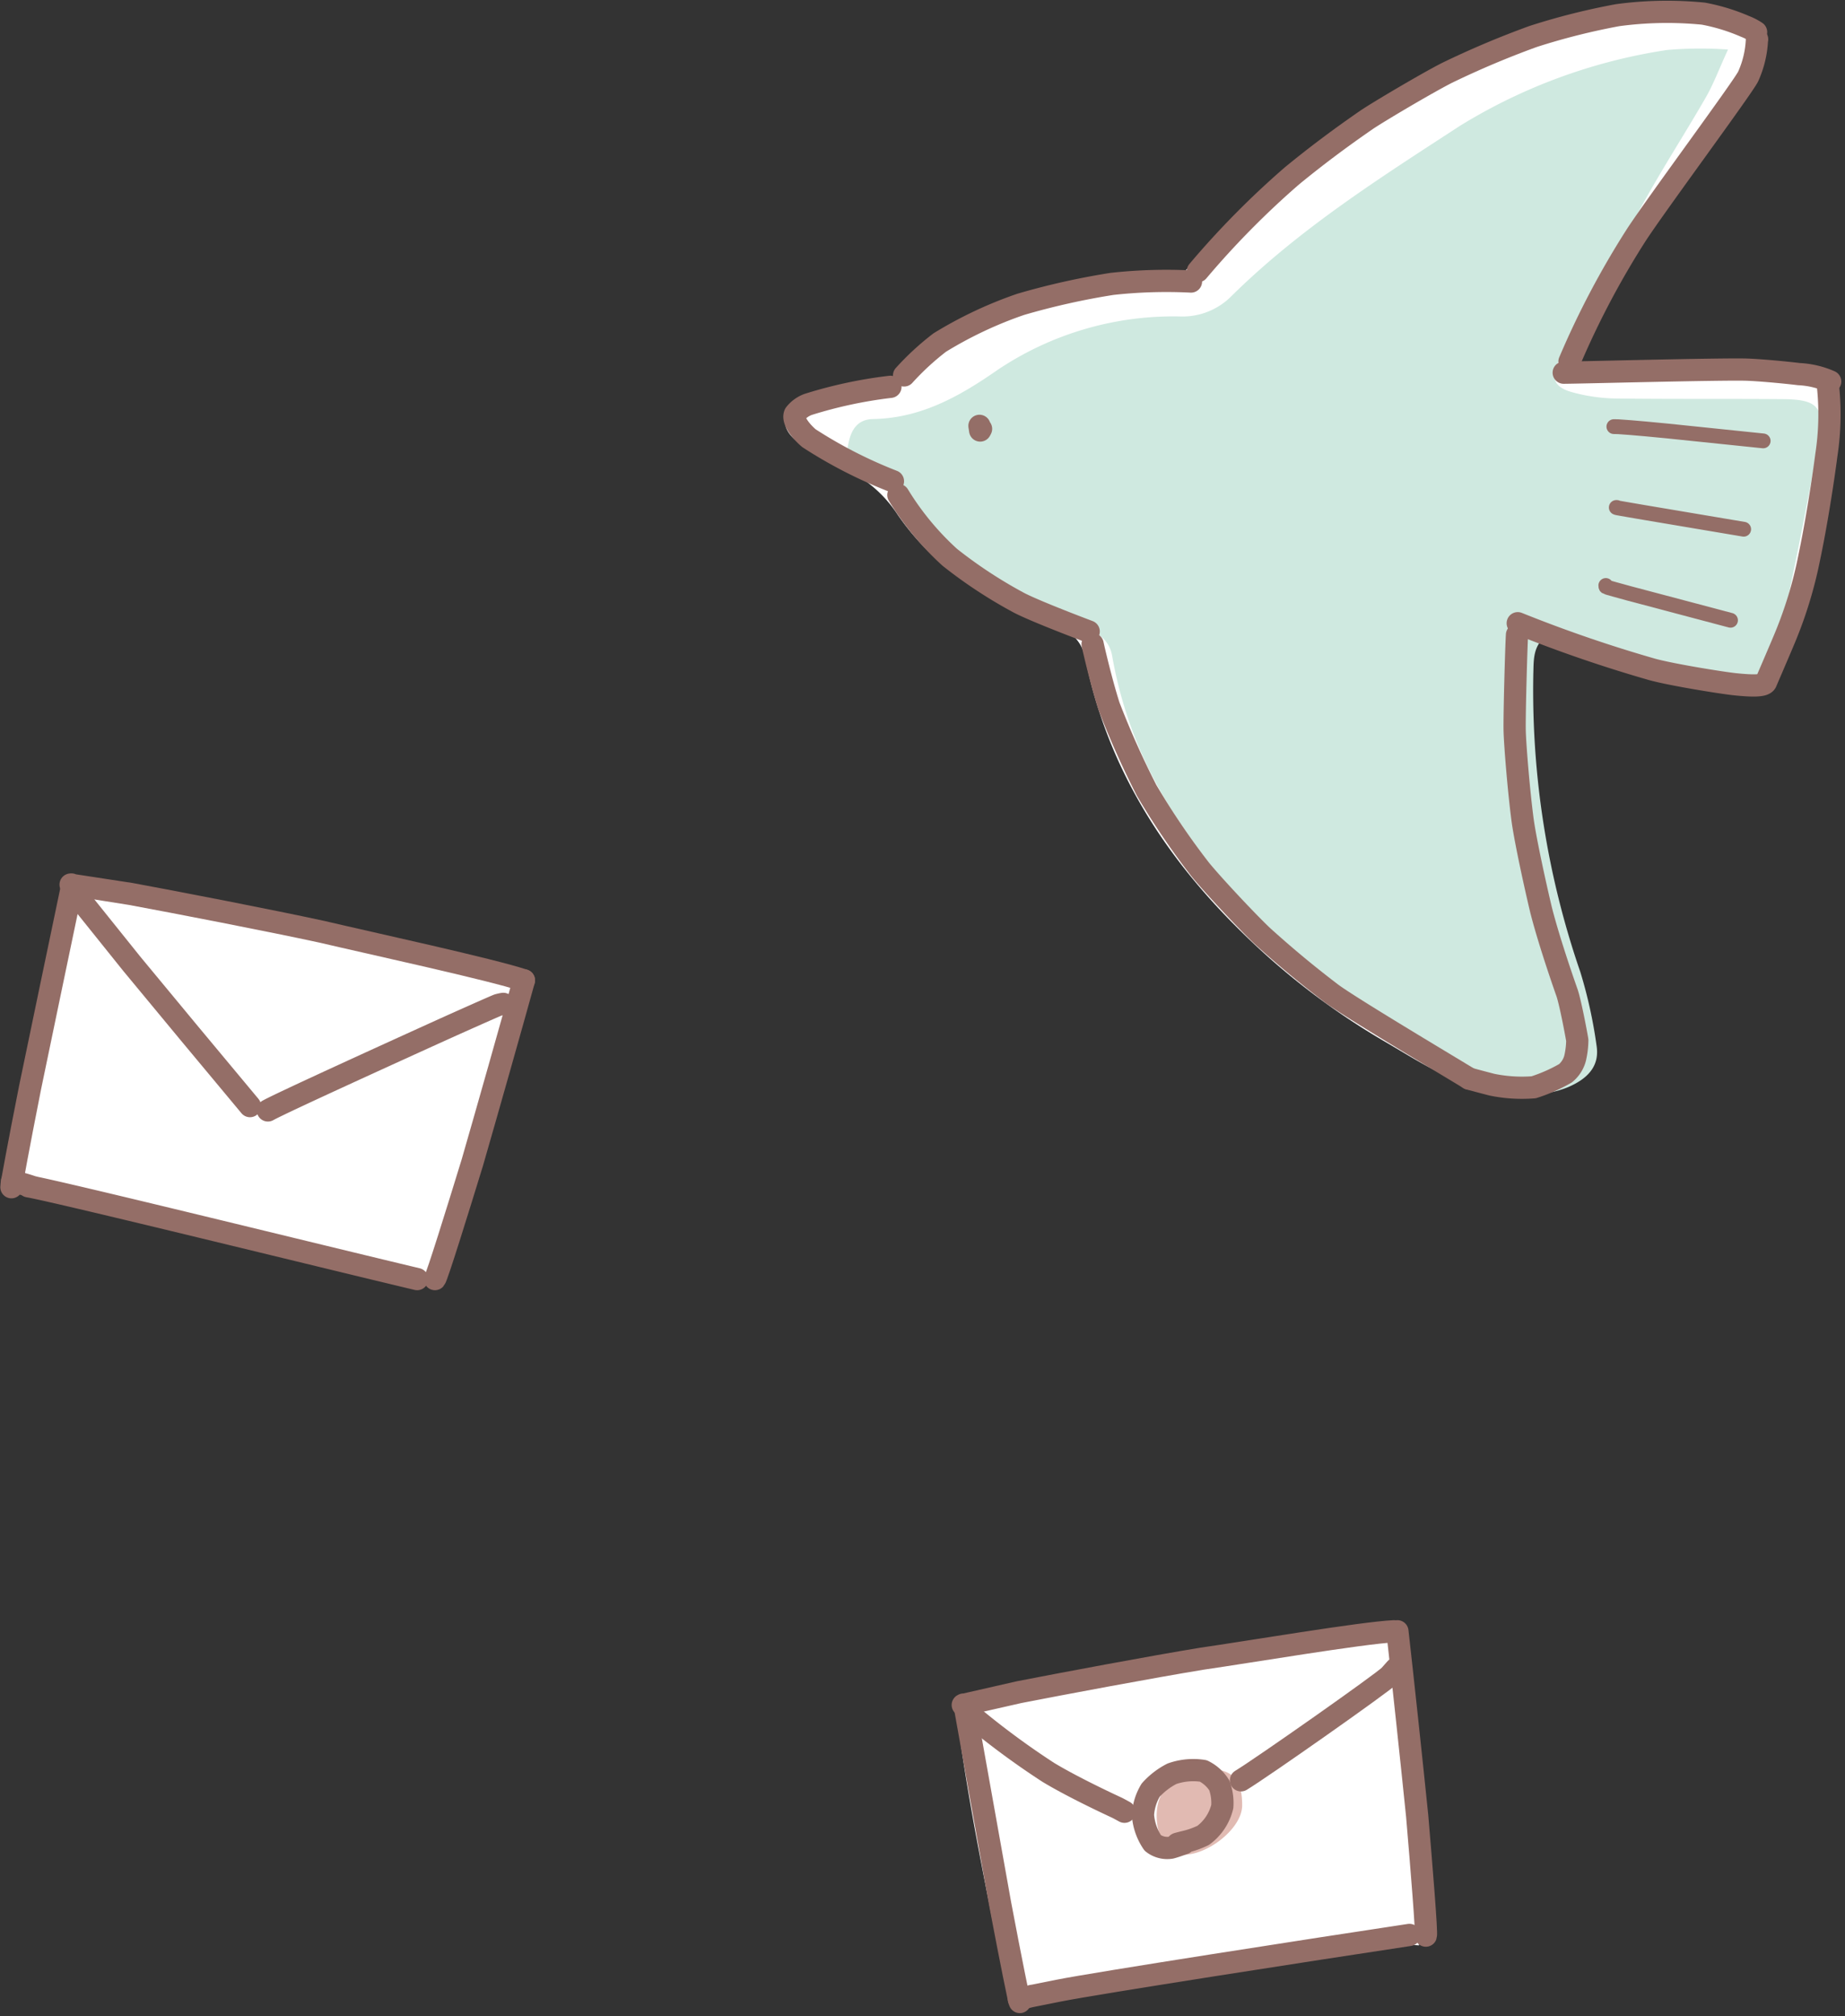 <svg xmlns="http://www.w3.org/2000/svg" width="141.245" height="154.31" viewBox="0 0 141.245 154.31">
  <rect x="0" y="0" width="141.245" height="154.31" fill="#333333" stroke="none"/>
  <g id="グループ_675" data-name="グループ 675" transform="translate(-4.065 0.051)">
    <g id="グループ_678" data-name="グループ 678" transform="translate(25.72)">
      <path id="パス_5759" data-name="パス 5759" d="M94.405,48.43a5.723,5.723,0,0,0-.683,1.719c-.017,2.834-.059,5.678.131,8.5.436,6.507,2.559,12.646,4.272,18.876,1.229,4.467-1.187,6.824-5.782,5.888-3.02-.615-5.509-2.313-8.094-3.809a55.081,55.081,0,0,1-11.289-8.758C67.189,65.083,62.994,58.325,61.4,50.182a3.131,3.131,0,0,0-2.221-2.32c-1.778-.765-3.568-1.517-5.285-2.407a19.481,19.481,0,0,1-6.821-6.1,9.743,9.743,0,0,0-4.4-3.677,14.264,14.264,0,0,1-3.148-1.824c-1.533-1.105-1.417-2.391.34-3.032a27.639,27.639,0,0,1,4.688-1.147,4.144,4.144,0,0,0,3.312-2.1,6.108,6.108,0,0,1,2.4-1.959A30.5,30.5,0,0,1,64.13,21.638c1.422-.059,2.839-.23,4.356-.358,1.931-1.966,4.029-4.067,6.087-6.206,2.841-2.956,6.311-5.06,9.706-7.271A47.6,47.6,0,0,1,97.555,1.951c3.758-1.052,7.574-1.717,11.47-.783,1.224.294,2.409.747,3.574,1.115a13.59,13.59,0,0,1-3.239,7.239,96.434,96.434,0,0,0-9.367,13.839c-.822,1.445-1.383,3.04-2.188,4.845a13.075,13.075,0,0,0,5.046.174,32.266,32.266,0,0,1,9.9.022c1.113.18,2.274.043,3.4.172,1.416.164,1.824.59,1.789,2.053-.041,1.69-.247,3.378-.41,5.064a54.48,54.48,0,0,1-4,15.675,1.979,1.979,0,0,1-2.461,1.307,61.5,61.5,0,0,1-14.54-3.648c-.6-.228-1.23-.348-2.122-.6" transform="translate(0)" fill="#fff"/>
      <path id="パス_5760" data-name="パス 5760" d="M110.558,3.7c-.694,1.513-1.107,2.633-1.692,3.652-1.533,2.666-3.21,5.252-4.7,7.939-2.238,4.028-4.4,8.1-6.532,12.184-.721,1.382-.376,2.1,1.106,2.478a13.478,13.478,0,0,0,3.1.449c4.3.056,8.606.015,12.91.05,2.561.019,3.213.543,2.779,3.025-1.024,5.877-2.279,11.715-3.481,17.561a1.508,1.508,0,0,1-1.733,1.349,20.015,20.015,0,0,1-3.12-.322c-3.431-.913-6.834-1.933-10.245-2.913-.767-.22-1.53-.446-2.235-.652-1.1.816-1.024,1.882-1.059,2.935A66.162,66.162,0,0,0,99.256,74.3a35.926,35.926,0,0,1,1.244,5.651c.247,1.6-.749,2.531-2.139,3.139a7,7,0,0,1-6.121-.338,99.791,99.791,0,0,1-9.769-5.831,41.327,41.327,0,0,1-6.8-5.438,58.482,58.482,0,0,1-7.193-8.806,32.5,32.5,0,0,1-5.054-12.513c-.246-1.563-1.5-1.969-2.669-2.533a54.489,54.489,0,0,1-6.461-3.262,19.7,19.7,0,0,1-4.627-4.249c-1.573-2.019-3.163-3.861-5.617-4.79a4.423,4.423,0,0,1-.944-.681c.14-1.394.5-2.648,2.015-2.674,3.671-.065,6.636-1.753,9.518-3.757a24.155,24.155,0,0,1,13.983-4.093,5.263,5.263,0,0,0,3.926-1.559c5.218-5.157,11.377-9.053,17.487-13.028a42.18,42.18,0,0,1,15.84-5.806,29.6,29.6,0,0,1,4.68-.036" transform="translate(0.073 0.045)" fill="#cfe9e0"/>
      <path id="パス_5761" data-name="パス 5761" d="M112.294,2.405a4.251,4.251,0,0,0-.831-.432,14.867,14.867,0,0,0-3.206-.982,28.293,28.293,0,0,0-6.562.117,51.678,51.678,0,0,0-6.46,1.628A69.031,69.031,0,0,0,88.63,5.525c-1.507.768-5.151,2.92-6.143,3.585C80.329,10.6,78.548,11.944,76.77,13.4a65.981,65.981,0,0,0-7.208,7.3" transform="translate(0.489 0.002)" fill="none" stroke="#946e67" stroke-linecap="round" stroke-linejoin="round" stroke-width="1.702"/>
      <path id="パス_5762" data-name="パス 5762" d="M61.626,48.5c.029.158.622,2.769,1.253,4.746a67.186,67.186,0,0,0,2.873,6.43,57.3,57.3,0,0,0,4.1,6.053c1,1.238,3.806,4.216,4.844,5.179,1.78,1.6,3.347,2.9,5.207,4.318,1.382,1.036,8.493,5.273,10.55,6.525" transform="translate(0.364 0.75)" fill="none" stroke="#946e67" stroke-linecap="round" stroke-linejoin="round" stroke-width="1.702"/>
      <path id="パス_5763" data-name="パス 5763" d="M111.934,2.923c0-.005-.012-.007-.012,0a7.648,7.648,0,0,1-.672,2.844c-.4.827-6.9,9.6-8.522,12.065a65.317,65.317,0,0,0-5.159,9.762" transform="translate(0.928 0.034)" fill="none" stroke="#946e67" stroke-linecap="round" stroke-linejoin="round" stroke-width="1.702"/>
      <path id="パス_5764" data-name="パス 5764" d="M93.669,47.8c-.056.921-.205,6.108-.178,7.334.029,1.124.319,4.693.617,6.911.234,1.635.972,5,1.4,6.791.658,2.6,1.948,6.233,1.992,6.357.275.81.778,3.524.785,3.644a6.47,6.47,0,0,1-.164,1.351,2.213,2.213,0,0,1-.74,1.165,12.3,12.3,0,0,1-2.434,1.073,11.391,11.391,0,0,1-3.2-.2c-.615-.158-1.485-.39-1.741-.463" transform="translate(0.81 0.739)" fill="none" stroke="#946e67" stroke-linecap="round" stroke-linejoin="round" stroke-width="1.702"/>
      <path id="パス_5765" data-name="パス 5765" d="M69.38,21.176a37.944,37.944,0,0,0-6.042.181,55.9,55.9,0,0,0-6.989,1.564,31.13,31.13,0,0,0-6.2,2.923,20.489,20.489,0,0,0-2.732,2.518" transform="translate(0.141 0.32)" fill="none" stroke="#946e67" stroke-linecap="round" stroke-linejoin="round" stroke-width="1.702"/>
      <path id="パス_5766" data-name="パス 5766" d="M46.987,37.264a21.634,21.634,0,0,0,3.937,4.766,35.611,35.611,0,0,0,5.346,3.505c1.416.719,5.278,2.167,5.285,2.17" transform="translate(0.134 0.574)" fill="none" stroke="#946e67" stroke-linecap="round" stroke-linejoin="round" stroke-width="1.702"/>
      <path id="パス_5767" data-name="パス 5767" d="M46.5,29.109a34.444,34.444,0,0,0-6.265,1.336,2.257,2.257,0,0,0-1.043.746c-.209.459.407,1.283,1.071,1.849a35.211,35.211,0,0,0,6.43,3.293" transform="translate(0.011 0.446)" fill="none" stroke="#946e67" stroke-linecap="round" stroke-linejoin="round" stroke-width="1.702"/>
      <path id="パス_5768" data-name="パス 5768" d="M97.135,28.047c.8.005,12.127-.295,14.031-.232.965.035,2.81.2,3.978.343a6.676,6.676,0,0,1,2.389.564" transform="translate(0.922 0.425)" fill="none" stroke="#946e67" stroke-linecap="round" stroke-linejoin="round" stroke-width="1.702"/>
      <path id="パス_5769" data-name="パス 5769" d="M117.437,29.222A20.5,20.5,0,0,1,117.3,34.3c-.27,2.089-.789,5.387-1.306,7.834a32.542,32.542,0,0,1-2.006,6.5c-.193.47-1.276,2.983-1.316,3.079-.139.3-.99.3-2.365.158-.968-.1-4.792-.712-6.328-1.131A105.061,105.061,0,0,1,93.67,47.2" transform="translate(0.867 0.448)" fill="none" stroke="#946e67" stroke-linecap="round" stroke-linejoin="round" stroke-width="1.702"/>
      <path id="パス_5770" data-name="パス 5770" d="M53.221,32.28l-.068.127-.054-.357" transform="translate(0.23 0.492)" fill="none" stroke="#946e67" stroke-linecap="round" stroke-linejoin="round" stroke-width="1.702"/>
      <path id="パス_5771" data-name="パス 5771" d="M112.345,33.2l-7.31-.756c-2.572-.256-3.725-.327-3.786-.329s-.169-.005-.334-.007l.029,0" transform="translate(0.981 0.493)" fill="none" stroke="#946e67" stroke-linecap="round" stroke-linejoin="round" stroke-width="1.133"/>
      <path id="パス_5772" data-name="パス 5772" d="M110.848,39.865c-1.7-.285-5.468-.921-7.545-1.27-.845-.144-2.023-.346-2.1-.364a.466.466,0,0,1-.106-.031s.012,0,.04,0" transform="translate(0.984 0.589)" fill="none" stroke="#946e67" stroke-linecap="round" stroke-linejoin="round" stroke-width="1.133"/>
      <path id="パス_5773" data-name="パス 5773" d="M109.854,46.741c-1.752-.463-5.628-1.492-7.754-2.055-.731-.2-1.733-.473-1.769-.5-.017-.014-.027-.051-.024-.108" transform="translate(0.971 0.681)" fill="none" stroke="#946e67" stroke-linecap="round" stroke-linejoin="round" stroke-width="1.133"/>
    </g>
    <g id="グループ_676" data-name="グループ 676" transform="translate(-39.381 23)">
      <path id="パス_5774" data-name="パス 5774" d="M152.073,125.842c-5.025-.436-9.55.767-14.128,1.481-5.687.887-11.363,1.833-17.262,2.788-1.488-7.432-3.116-14.861-4.072-22.531a59.553,59.553,0,0,1,9.944-2.264q6.332-1.1,12.681-2.09c1.922-.3,3.863-.489,5.792-.75,1.355-.182,2.7-.4,4.467-.665a6.723,6.723,0,0,1,.63,1.687q.549,4.051.929,8.126c.375,4.038.689,8.082,1.013,12.126.049.611.007,1.229.007,2.092" transform="translate(0 0)" fill="#fff"/>
      <path id="パス_5775" data-name="パス 5775" d="M138.844,115.341c-.01,2.023-3.472,4.4-5.259,3.614-1.25-.551-1.727-3.295-.807-4.641a4.512,4.512,0,0,1,4.617-1.62c1.026.333,1.457,1.12,1.449,2.648" transform="translate(-0.304 -0.208)" fill="#e1bab2"/>
      <path id="パス_5776" data-name="パス 5776" d="M117.355,107.843c.6,3.359,1.935,10.83,2.673,14.947.866,4.589,1.424,7.246,1.436,7.291s.035.115.069.209" transform="translate(-0.014 -0.117)" fill="none" stroke="#946e67" stroke-linecap="round" stroke-linejoin="round" stroke-width="1.702"/>
      <path id="パス_5777" data-name="パス 5777" d="M150.173,101.8c-2.45.116-11.234,1.6-14.707,2.1-3.794.619-10.774,1.93-13.985,2.558-1.675.379-4.3.979-4.319.982s.035-.022.057-.031" transform="translate(-0.011)" fill="none" stroke="#946e67" stroke-linecap="round" stroke-linejoin="round" stroke-width="1.702"/>
      <path id="パス_5778" data-name="パス 5778" d="M151.442,125.5c-7.157,1.078-24.043,3.7-26.822,4.257-.415.084-.054.007-2.065.413-.433.1.8-.21-1.01.251" transform="translate(-0.096 -0.459)" fill="none" stroke="#946e67" stroke-linecap="round" stroke-linejoin="round" stroke-width="1.702"/>
      <path id="パス_5779" data-name="パス 5779" d="M151.093,101.8c.375,3.295,1.13,10.359,1.513,14.128.328,3.857.744,8.959.664,9.166" transform="translate(-0.668)" fill="none" stroke="#946e67" stroke-linecap="round" stroke-linejoin="round" stroke-width="1.702"/>
      <path id="パス_5780" data-name="パス 5780" d="M134.408,118.208c0,.01-.012.022-.049.037-.146.059-.834.3-1,.329a1.783,1.783,0,0,1-1.377-.36,4.366,4.366,0,0,1-.753-2.142,4.155,4.155,0,0,1,.588-1.9,5.643,5.643,0,0,1,1.626-1.255,4.912,4.912,0,0,1,2.405-.219,2.978,2.978,0,0,1,1.228,1.109,3.918,3.918,0,0,1,.227,1.616,3.848,3.848,0,0,1-1.464,2.207,6.568,6.568,0,0,1-1.177.44c-.358.089-.814.2-.805.21" transform="translate(-0.283 -0.21)" fill="none" stroke="#946e67" stroke-linecap="round" stroke-linejoin="round" stroke-width="1.702"/>
      <path id="パス_5781" data-name="パス 5781" d="M118.091,108.594a61.2,61.2,0,0,0,5.627,4.13c1.6.97,3.975,2.115,5.307,2.732.084.045.264.141.534.289" transform="translate(-0.029 -0.132)" fill="none" stroke="#946e67" stroke-linecap="round" stroke-linejoin="round" stroke-width="1.702"/>
      <path id="パス_5782" data-name="パス 5782" d="M138.882,113.263c1.563-.943,10.833-7.456,11.374-8.011.071-.074.23-.252.482-.541" transform="translate(-0.431 -0.056)" fill="none" stroke="#946e67" stroke-linecap="round" stroke-linejoin="round" stroke-width="1.702"/>
    </g>
    <g id="グループ_677" data-name="グループ 677" transform="translate(4.09 -10)">
      <path id="パス_5783" data-name="パス 5783" d="M.084,100.562c1.24-7.612,3.247-15.188,4.654-23.087C10.649,78.583,16.351,79.543,22,80.741c5.626,1.193,11.2,2.623,17.166,4.038a15.711,15.711,0,0,1-.334,2.916c-1.7,5.9-3.47,11.779-5.223,17.665-.114.382-.3.743-.408,1.127-.322,1.193-1.08,1.421-2.246,1.146-4.77-1.121-9.553-2.189-14.329-3.281-5.4-1.235-10.8-2.474-16.541-3.79" fill="#fff"/>
      <path id="パス_5784" data-name="パス 5784" d="M5.447,77.988c-.715,3.4-2.294,10.982-3.161,15.158-.928,4.67-1.413,7.4-1.42,7.444s-.012.123-.015.224" fill="none" stroke="#946e67" stroke-linecap="round" stroke-linejoin="round" stroke-width="1.702"/>
      <path id="パス_5785" data-name="パス 5785" d="M40.084,84.981c-2.435-.823-11.851-2.866-15.443-3.713-3.946-.859-11.279-2.277-14.661-2.9-1.786-.28-4.585-.712-4.6-.717s.044-.007.067-.007" fill="none" stroke="#946e67" stroke-linecap="round" stroke-linejoin="round" stroke-width="1.702"/>
      <path id="パス_5786" data-name="パス 5786" d="M31.909,107.845c-7.18-1.706-26.825-6.549-29.667-7.085-.424-.076.642.111.27.053A12.583,12.583,0,0,0,.9,100.365" fill="none" stroke="#946e67" stroke-linecap="round" stroke-linejoin="round" stroke-width="1.702"/>
      <path id="パス_5787" data-name="パス 5787" d="M39,84.981c-.9,3.259-2.875,10.231-3.948,13.941-1.159,3.775-2.707,8.757-2.863,8.923" transform="translate(1.084)" fill="none" stroke="#946e67" stroke-linecap="round" stroke-linejoin="round" stroke-width="1.702"/>
      <path id="パス_5788" data-name="パス 5788" d="M5.828,78.437l4.236,5.277c2.16,2.621,6.664,8.043,9.009,10.843.161.2-.158-.2,0,0" fill="none" stroke="#946e67" stroke-linecap="round" stroke-linejoin="round" stroke-width="1.702"/>
      <path id="パス_5789" data-name="パス 5789" d="M19.4,94.936c1.094-.607,9.655-4.5,13.512-6.249,1.358-.612,3.969-1.776,4.113-1.82a3.568,3.568,0,0,1,.394-.086" transform="translate(1.084)" fill="none" stroke="#946e67" stroke-linecap="round" stroke-linejoin="round" stroke-width="1.702"/>
    </g>
  </g>
</svg>
